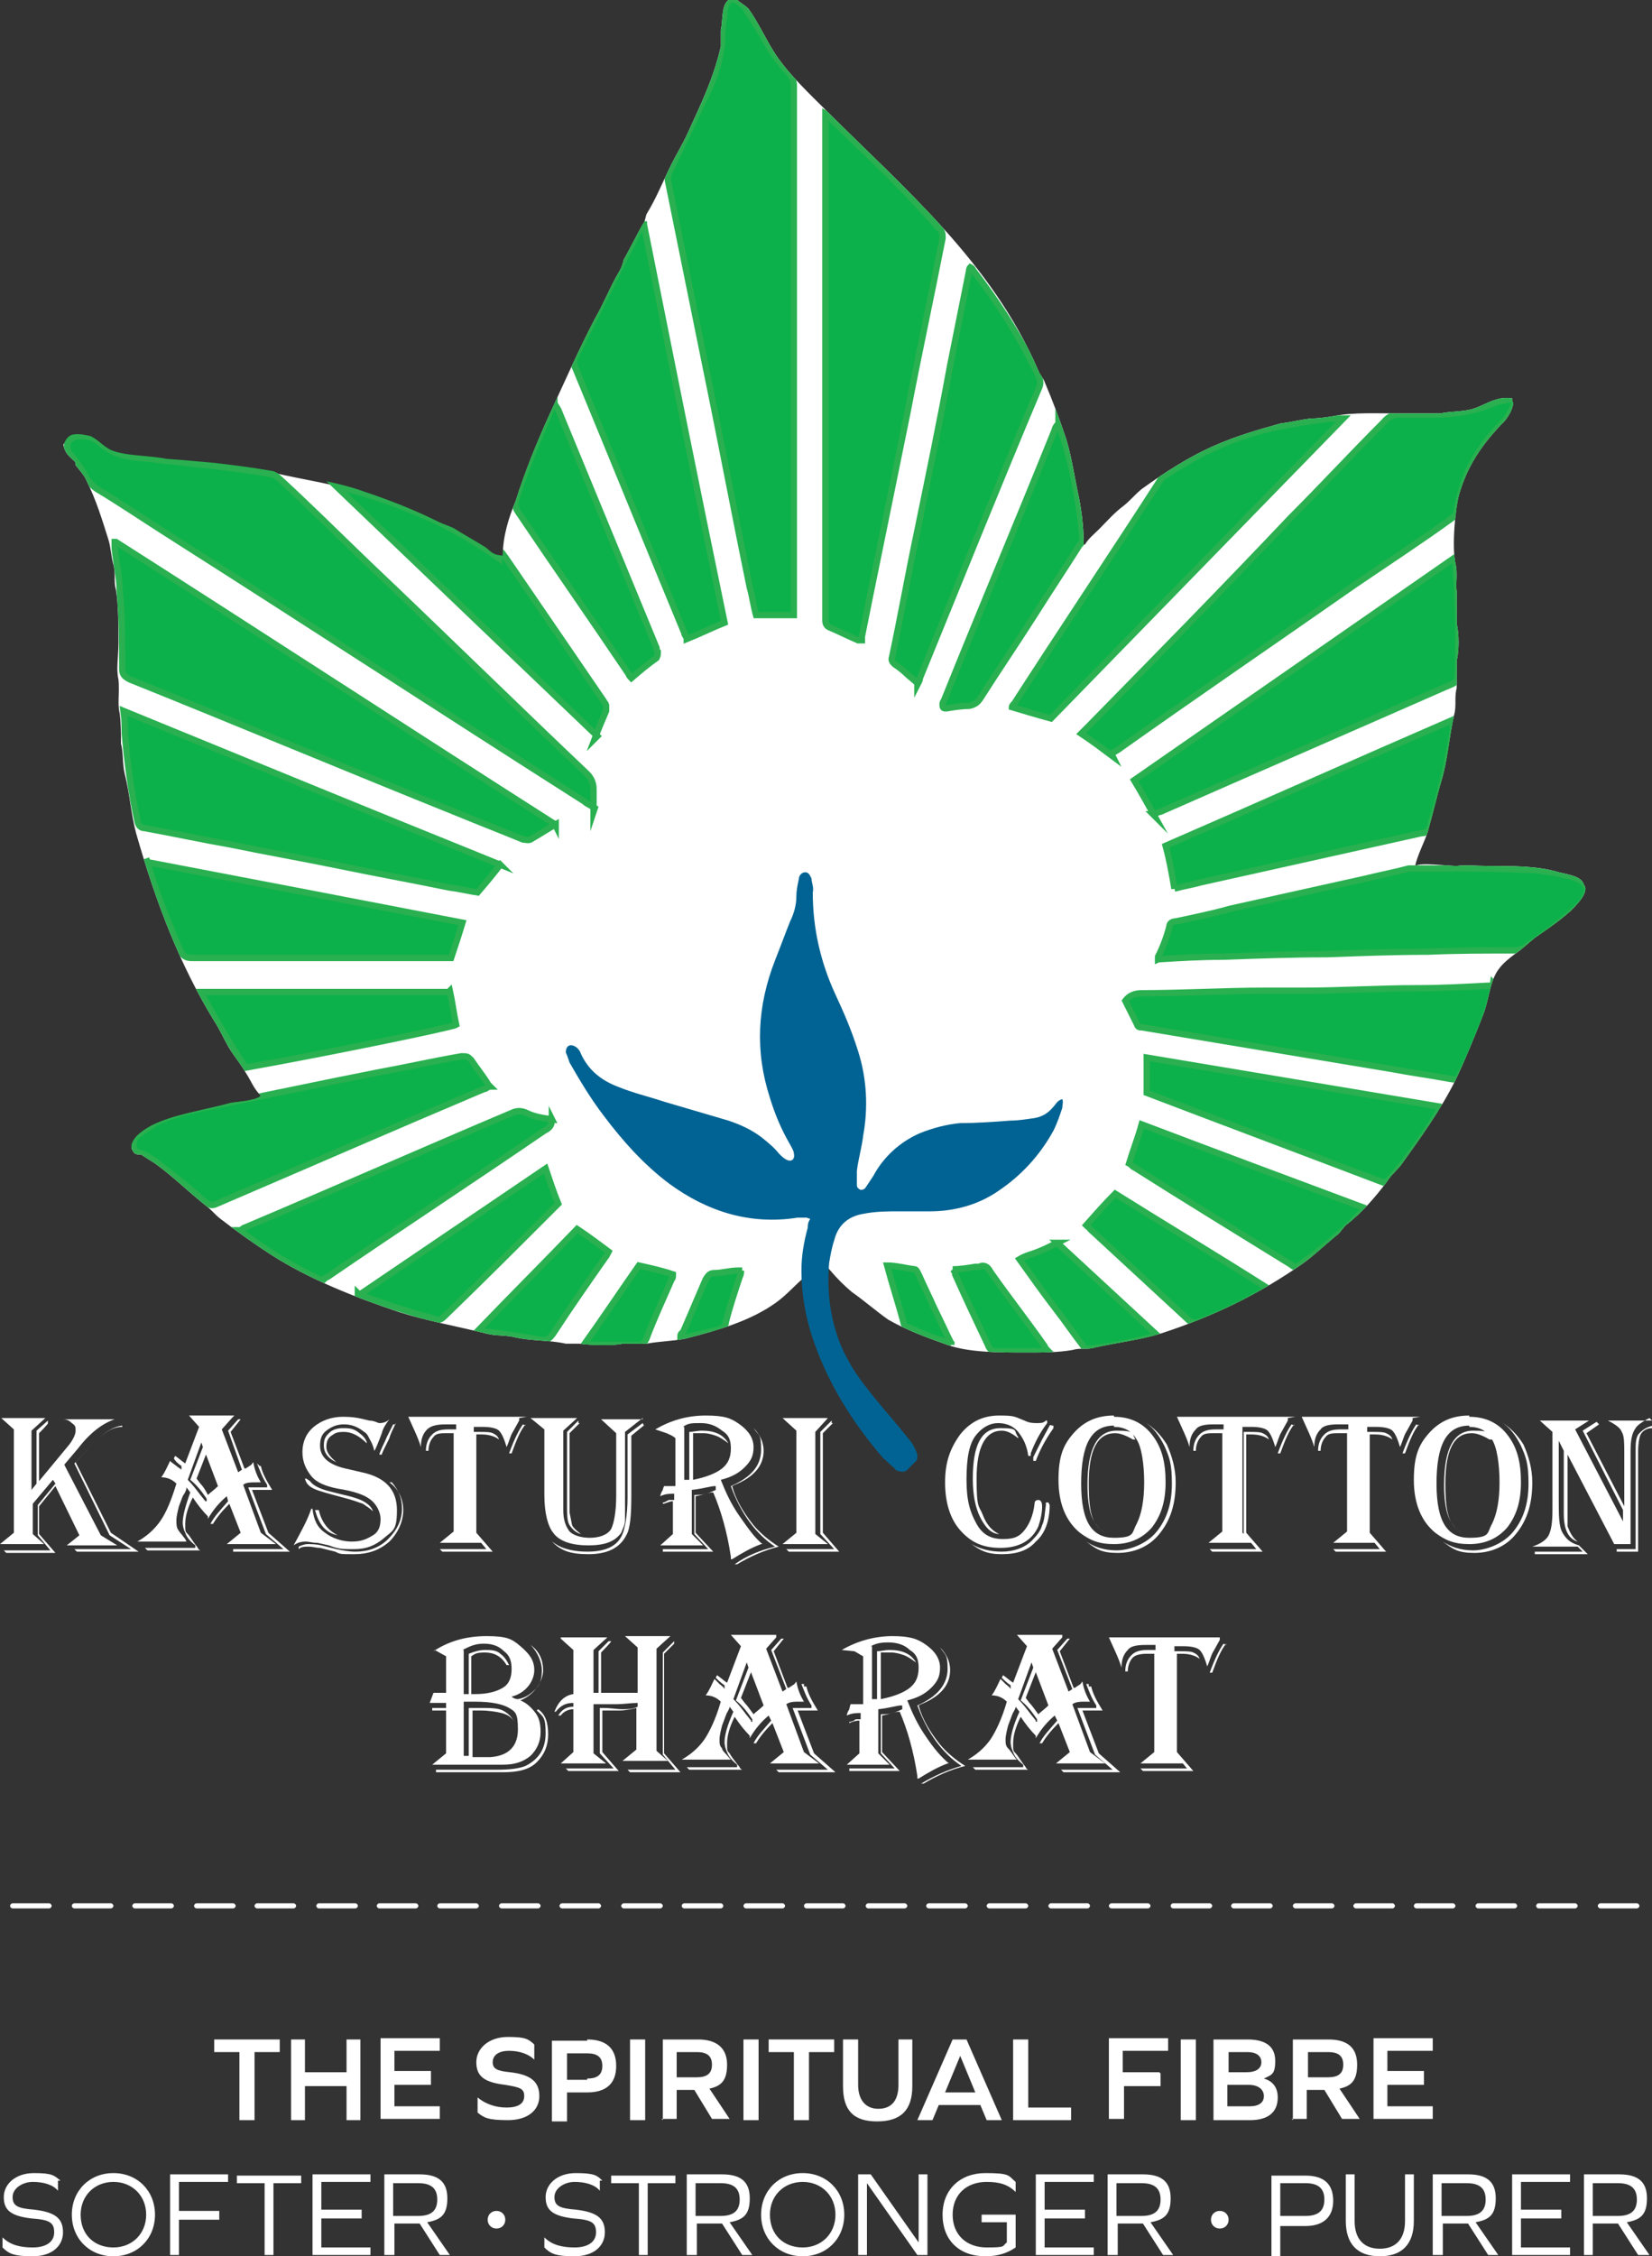 <?xml version="1.0" encoding="UTF-8"?>
<svg xmlns="http://www.w3.org/2000/svg" xmlns:xlink="http://www.w3.org/1999/xlink" id="Layer_2" version="1.1" viewBox="0 0 131.1 179" width="131.1" height="179" x="0" y="0">
  <rect x="0" y="0" width="131.1" height="179" fill="#333333" stroke="none"/>
  <!-- Generator: Adobe Illustrator 29.3.0, SVG Export Plug-In . SVG Version: 2.1.0 Build 34)  -->
  <defs>
    <style>
      .st0, .st1 {
        fill: #fff;
      }

      .st1 {
        fill-rule: evenodd;
      }

      .st2 {
        fill: none;
      }

      .st3 {
        fill: #006393;
      }

      .st4 {
        fill: #0db14b;
        stroke: #2ab050;
        stroke-miterlimit: 10;
        stroke-width: .5px;
      }

      .st5 {
        clip-path: url(#clippath);
      }
    </style>
    <clipPath id="clippath">
      <path class="st2" d="M39.9,44.1c0-1.6.5-3.1,1-4.3.8-2.5,1.7-4.7,2.7-6.9,1.2-2.6,2.3-5.1,3.6-7.6.7-1.2,1.2-2.5,1.9-3.7.2-.3.3-.6.4-1,.5-.9,1-1.9,1.5-2.8.2-.2.2-.5.3-.8.8-1.3,1.3-2.6,2-4,.4-.8.9-1.6,1.3-2.5,1-2.2,2-4.2,2.6-6.8v-1.3c.2-.9,0-2.2.8-2.5,0,0,.3,0,.4,0,.3.3.7.5,1,.8.8,1.1,1.4,2.5,2.2,3.7,1.1,1.6,2.6,3,4,4.4,6.2,6.2,13.1,12,16.8,20.6.1.3.4.6.5.9.6,1.4,1.2,3,1.7,4.5.4,1.3.6,2.6.9,4.1.3,1.3.5,2.8.5,4.3h.1c.3-.5.7-.8,1.1-1.2.7-.7,1.2-1.3,2-1.9.5-.4.9-.9,1.4-1.3,1.8-1.3,3.8-2.6,5.9-3.5,1.6-.7,3.3-1.2,5.1-1.7.8-.1,1.6-.3,2.4-.4.6,0,1.3-.1,1.9-.2,1.5-.3,3.4-.2,5.2-.2,1.1,0,2.1,0,3.2,0,.9-.2,1.8-.1,2.7-.4.9-.3,1.8-1,3-.8v.2c.3.4-.5,1.6-.8,1.8-1.5,1.6-2.7,3.2-3.4,5.6-.3,1.1-.6,4.1-.3,5.5.2.8,0,1.6.1,2.2,0,.9,0,1.8,0,2.6.2.7.2,2.2,0,2.9,0,.8,0,1.5,0,2.2-.2.7,0,1.4-.2,2.1-.4,1.7-.5,3.6-1,5.2-.4,1.4-.7,2.7-1.1,4.1-.3.9-.8,1.8-1,2.7h0c.4-.3,2.6,0,3.3,0,.7-.1,1.6,0,2.5,0,2,0,4,0,5.6.5.8.2,1.8.3,2,1,.5.6-.8,1.8-1.1,2.1-.9.8-1.8,1.4-2.8,2.1-.5.4-1,.9-1.6,1.3-.4.3-.9.7-1.2,1.1-.8,1-.8,2.4-1.3,3.7-.7,1.8-1.4,3.5-2.2,5.2-1.2,2.4-2.8,4.6-4.3,6.7-.3.4-.8.8-1.1,1.3-.9,1.2-2,2.5-3.3,3.5-.2.2-.4.5-.6.7-1,.8-1.9,1.7-2.9,2.4-3.3,2.3-6.9,4.1-11.2,5.5-1.6.5-3.4.7-5.2,1.1-.6.2-1.1,0-1.8.2-1.1.2-2.4.2-3.6.2-2.3,0-4.6,0-6.3-.6-1.7-.6-3.3-1.2-4.7-2-1-.6-1.9-1.5-2.9-2.2-.6-.5-1.2-1.1-1.7-1.7-.2-.1-.4-.6-.7-.5-.5,0-.9.6-1.2.9-.9.7-1.5,1.5-2.5,2.2-2,1.4-4.4,2.1-7.1,2.8-1,.2-2,.2-3.1.4-.6,0-1.2,0-1.9,0-.9.2-2.7.1-3.4,0h-1.1c-1.3-.3-2.7-.2-4-.5-.8-.2-1.5-.1-2.3-.3-2.4-.6-4.7-1-6.9-1.7-3.6-1.2-7.1-2.6-10.1-4.5-1.4-.9-2.8-1.9-4.1-2.9-.4-.3-.7-.7-1.1-1-1.4-1.1-2.7-2.4-4.1-3.4-.3-.2-.8-.5-1.1-.7-.2,0-.5,0-.6-.2-.7-.9,1-1.9,1.4-2.1,1.8-.9,4.1-1.2,6.3-1.8.5-.1,2.2-.2,2.4-.6-.5-.4-.8-1.2-1.2-1.8-.4-.7-1-1.4-1.4-2.1-.4-.7-.7-1.4-1.1-2-2.7-4.4-4.6-9.3-6.2-14.9-.4-1.5-.5-3.1-.9-4.7-.2-.8-.1-1.7-.3-2.4,0-.8,0-1.6-.1-2.4-.2-.8,0-1.8-.1-2.7-.2-.8,0-2.1,0-3.1s0-2.9-.2-4c-.2-.7,0-1.3-.2-2-.2-.7-.2-1.4-.4-2-.5-1.6-1-3.2-1.7-4.6-.2-.5-.6-.9-.9-1.3,0-.1,0-.3-.2-.4-.4-.4-.7-.6-.8-1.4.2-.2.2-.4.5-.5.4-.3,1.3-.1,1.7,0,.6.3,1,.8,1.6,1.1,1.2.5,2.9.4,4.4.7,1.6.1,3.3.3,4.9.4,1.2.3,2.4.2,3.6.5,2.5.6,5,.9,7.2,1.7,2.1.7,4.1,1.5,5.9,2.4.4.2.8.3,1.2.5.8.5,1.7,1,2.5,1.5.3.2.5.5.9.6h0Z"/>
    </clipPath>
  </defs>
  <path class="st0" d="M129.9,151.4h-2.9c-.1,0-.2-.1-.2-.2s.1-.2.2-.2h2.9c.1,0,.2.1.2.2s-.1.2-.2.2ZM125,151.4h-2.9c-.1,0-.2-.1-.2-.2s.1-.2.2-.2h2.9c.1,0,.2.1.2.2s-.1.2-.2.2ZM120.2,151.4h-2.9c-.1,0-.2-.1-.2-.2s.1-.2.2-.2h2.9c.1,0,.2.1.2.2s-.1.2-.2.2ZM115.3,151.4h-2.9c-.1,0-.2-.1-.2-.2s.1-.2.2-.2h2.9c.1,0,.2.1.2.2s-.1.2-.2.2ZM110.5,151.4h-2.9c-.1,0-.2-.1-.2-.2s.1-.2.2-.2h2.9c.1,0,.2.1.2.2s-.1.2-.2.2ZM105.7,151.4h-2.9c-.1,0-.2-.1-.2-.2s.1-.2.2-.2h2.9c.1,0,.2.1.2.2s-.1.2-.2.2ZM100.8,151.4h-2.9c-.1,0-.2-.1-.2-.2s.1-.2.2-.2h2.9c.1,0,.2.1.2.2s-.1.2-.2.2ZM96,151.4h-2.9c-.1,0-.2-.1-.2-.2s.1-.2.2-.2h2.9c.1,0,.2.1.2.2s-.1.2-.2.2ZM91.1,151.4h-2.9c-.1,0-.2-.1-.2-.2s.1-.2.2-.2h2.9c.1,0,.2.1.2.2s-.1.2-.2.2ZM86.3,151.4h-2.9c-.1,0-.2-.1-.2-.2s.1-.2.2-.2h2.9c.1,0,.2.1.2.2s-.1.2-.2.2ZM81.4,151.4h-2.9c-.1,0-.2-.1-.2-.2s.1-.2.2-.2h2.9c.1,0,.2.1.2.2s-.1.2-.2.2ZM76.6,151.4h-2.9c-.1,0-.2-.1-.2-.2s.1-.2.2-.2h2.9c.1,0,.2.1.2.2s-.1.2-.2.2ZM71.8,151.4h-2.9c-.1,0-.2-.1-.2-.2s.1-.2.2-.2h2.9c.1,0,.2.1.2.2s-.1.2-.2.2ZM66.9,151.4h-2.9c-.1,0-.2-.1-.2-.2s.1-.2.2-.2h2.9c.1,0,.2.1.2.2s-.1.2-.2.2ZM62.1,151.4h-2.9c-.1,0-.2-.1-.2-.2s.1-.2.2-.2h2.9c.1,0,.2.1.2.2s-.1.2-.2.2ZM57.2,151.4h-2.9c-.1,0-.2-.1-.2-.2s.1-.2.2-.2h2.9c.1,0,.2.1.2.2s-.1.2-.2.2ZM52.4,151.4h-2.9c-.1,0-.2-.1-.2-.2s.1-.2.2-.2h2.9c.1,0,.2.1.2.2s-.1.2-.2.2ZM47.5,151.4h-2.9c-.1,0-.2-.1-.2-.2s.1-.2.2-.2h2.9c.1,0,.2.1.2.2s-.1.2-.2.2ZM42.7,151.4h-2.9c-.1,0-.2-.1-.2-.2s.1-.2.2-.2h2.9c.1,0,.2.1.2.2s-.1.2-.2.2ZM37.8,151.4h-2.9c-.1,0-.2-.1-.2-.2s.1-.2.2-.2h2.9c.1,0,.2.1.2.2s-.1.2-.2.2ZM33,151.4h-2.9c-.1,0-.2-.1-.2-.2s.1-.2.2-.2h2.9c.1,0,.2.1.2.2s-.1.2-.2.2ZM28.2,151.4h-2.9c-.1,0-.2-.1-.2-.2s.1-.2.2-.2h2.9c.1,0,.2.1.2.2s-.1.2-.2.2ZM23.3,151.4h-2.9c-.1,0-.2-.1-.2-.2s.1-.2.2-.2h2.9c.1,0,.2.1.2.2s-.1.2-.2.2ZM18.5,151.4h-2.9c-.1,0-.2-.1-.2-.2s.1-.2.2-.2h2.9c.1,0,.2.1.2.2s-.1.2-.2.2ZM13.6,151.4h-2.9c-.1,0-.2-.1-.2-.2s.1-.2.2-.2h2.9c.1,0,.2.1.2.2s-.1.2-.2.2ZM8.8,151.4h-2.9c-.1,0-.2-.1-.2-.2s.1-.2.2-.2h2.9c.1,0,.2.1.2.2s-.1.2-.2.2ZM3.9,151.4H1c-.1,0-.2-.1-.2-.2s.1-.2.2-.2h2.9c.1,0,.2.1.2.2s-.1.2-.2.2h0Z"/>
  <g>
    <path class="st0" d="M19,168.2v-5.4h-2v-1h5.2v1h-2v5.4h-1.1Z"/>
    <path class="st0" d="M27.5,168.2v-2.7h-3.3v2.7h-1.1v-6.4h1.1v2.6h3.3v-2.6h1.1v6.4h-1.1Z"/>
    <path class="st0" d="M34.2,164.4v1h-2.9v1.7h3.6v1h-4.7v-6.4h4.7v1h-3.6v1.6h2.9Z"/>
    <path class="st0" d="M42.4,162.2v1.2h0c-.4-.4-1.1-.7-2-.7s-1.3.4-1.3.9.3.7,1.4.8c1.7.2,2.3.8,2.3,1.9s-.9,1.9-2.5,1.9-1.9-.2-2.4-.6v-1.2h0c.6.5,1.4.8,2.3.8s1.4-.3,1.4-.9-.3-.7-1.5-.9c-1.7-.2-2.3-.7-2.3-1.8s1-2,2.5-2,1.6.2,2,.5h0Z"/>
    <path class="st0" d="M46.6,161.8c1.5,0,2.3.7,2.3,2.1s-.8,2.1-2.3,2.1h-1.6v2.3h-1.2v-6.4h2.8,0ZM46.6,164.9c.8,0,1.2-.3,1.2-1s-.4-1-1.2-1h-1.6v2.1h1.6Z"/>
    <path class="st0" d="M50,161.8h1.2v6.4h-1.2v-6.4Z"/>
    <path class="st0" d="M52.6,168.2v-6.4h2.8c1.5,0,2.3.7,2.3,2s-.5,1.7-1.4,1.9l1.6,2.4h-1.4l-1.4-2.3h-1.4v2.3h-1.2ZM55.3,164.8c.8,0,1.2-.3,1.2-1s-.4-1-1.2-1h-1.6v2h1.6Z"/>
    <path class="st0" d="M59,161.8h1.2v6.4h-1.2v-6.4Z"/>
    <path class="st0" d="M63,168.2v-5.4h-2v-1h5.2v1h-2v5.4s-1.2,0-1.1,0Z"/>
    <path class="st0" d="M72.4,165.5c0,1.9-.9,2.8-2.8,2.8s-2.7-.9-2.7-2.8v-3.7h1.2v3.6c0,1.2.6,1.9,1.6,1.9s1.6-.6,1.6-1.9v-3.6h1.1s0,3.7,0,3.7Z"/>
    <path class="st0" d="M77.8,167h-3.3l-.5,1.2h-1.2l2.8-6.4h1.1l2.8,6.4h-1.2l-.5-1.2h0ZM76.2,163.1l-1.2,2.9h2.4l-1.2-2.9h0Z"/>
    <path class="st0" d="M80.4,168.2v-6.4h1.2v5.4h3.4v1h-4.6,0Z"/>
    <path class="st0" d="M92.1,164.5v1h-2.9v2.6h-1.2v-6.4h4.7v1h-3.6v1.7h2.9Z"/>
    <path class="st0" d="M93.7,161.8h1.2v6.4h-1.2v-6.4Z"/>
    <path class="st0" d="M100.3,164.9c.7.2,1.1.7,1.1,1.5,0,1.2-.8,1.8-2.2,1.8h-2.9v-6.4h2.7c1.5,0,2.2.6,2.2,1.7s-.3,1.1-.9,1.4h0s0,0,0,0ZM98.9,164.4c.8,0,1.2-.3,1.2-.8s-.4-.8-1.1-.8h-1.5v1.6h1.4ZM99.2,167.1c.7,0,1.1-.3,1.1-.8s-.4-.9-1.2-.9h-1.7v1.7h1.7,0Z"/>
    <path class="st0" d="M102.6,168.2v-6.4h2.8c1.6,0,2.3.7,2.3,2s-.5,1.7-1.4,1.9l1.6,2.4h-1.4l-1.4-2.3h-1.4v2.3h-1.2ZM105.4,164.8c.8,0,1.2-.3,1.2-1s-.4-1-1.2-1h-1.6v2h1.6Z"/>
    <path class="st0" d="M113,164.4v1h-2.9v1.7h3.6v1h-4.7v-6.4h4.7v1h-3.6v1.6h2.9Z"/>
    <path class="st0" d="M4.6,173v.8h0c-.4-.5-1.2-.7-2-.7s-1.6.5-1.6,1.2.4.9,1.7,1c1.7.2,2.3.7,2.3,1.8s-.9,1.9-2.4,1.9-1.9-.2-2.4-.7v-.8h0c.6.6,1.4.8,2.4.8s1.7-.4,1.7-1.2-.4-1-1.8-1.1c-1.7-.2-2.2-.7-2.2-1.7s.9-1.9,2.4-1.9,1.6.2,2.1.6h0Z"/>
    <path class="st0" d="M12.3,175.7c0,1.9-1.4,3.3-3.3,3.3s-3.3-1.4-3.3-3.3,1.4-3.3,3.3-3.3,3.3,1.4,3.3,3.3ZM6.4,175.7c0,1.6,1.1,2.6,2.6,2.6s2.6-1.1,2.6-2.6-1.1-2.6-2.6-2.6-2.6,1.1-2.6,2.6Z"/>
    <path class="st0" d="M17.4,176.1h-3.2v2.8h-.7v-6.4h4.6v.6h-3.9v2.3h3.2v.6h0Z"/>
    <path class="st0" d="M21.7,178.9h-.7v-5.7h-2.2v-.6h5.1v.6h-2.2v5.7h0Z"/>
    <path class="st0" d="M28.7,176h-3.2v2.3h3.9v.6h-4.6v-6.4h4.6v.6h-3.9v2.2h3.2v.6h0Z"/>
    <path class="st0" d="M31.2,178.9h-.7v-6.4h2.8c1.5,0,2.2.6,2.2,1.9s-.5,1.7-1.6,1.9l1.8,2.6h-.8l-1.6-2.5h-2v2.5h0ZM33.2,175.8c1,0,1.5-.4,1.5-1.3s-.5-1.3-1.5-1.3h-2v2.6h2Z"/>
    <path class="st0" d="M40.1,176.1c0,.4-.3.7-.7.7s-.7-.3-.7-.7.3-.7.7-.7.7.3.7.7Z"/>
    <path class="st0" d="M47.6,173v.8h0c-.4-.5-1.2-.7-2-.7s-1.6.5-1.6,1.2.4.9,1.7,1c1.7.2,2.3.7,2.3,1.8s-.9,1.9-2.4,1.9-1.9-.2-2.4-.7v-.8h0c.6.6,1.4.8,2.4.8s1.7-.4,1.7-1.2-.4-1-1.8-1.1c-1.7-.2-2.2-.7-2.2-1.7s.9-1.9,2.4-1.9,1.7.2,2.1.6h0Z"/>
    <path class="st0" d="M51.4,178.9h-.7v-5.7h-2.2v-.6h5.1v.6h-2.2v5.7h0Z"/>
    <path class="st0" d="M55.2,178.9h-.7v-6.4h2.8c1.5,0,2.2.6,2.2,1.9s-.5,1.7-1.6,1.9l1.8,2.6h-.8l-1.6-2.5h-2v2.5h0ZM57.2,175.8c1,0,1.5-.4,1.5-1.3s-.5-1.3-1.5-1.3h-2v2.6h2Z"/>
    <path class="st0" d="M67,175.7c0,1.9-1.4,3.3-3.3,3.3s-3.3-1.4-3.3-3.3,1.4-3.3,3.3-3.3,3.3,1.4,3.3,3.3ZM61.1,175.7c0,1.6,1.1,2.6,2.6,2.6s2.6-1.1,2.6-2.6-1.1-2.6-2.6-2.6-2.6,1.1-2.6,2.6Z"/>
    <path class="st0" d="M72.8,178.9l-4-5.7h0v5.7h-.7v-6.4h1l3.8,5.4h0v-5.4h.7v6.4h-.9Z"/>
    <path class="st0" d="M75.6,175.7c0,1.6,1.1,2.6,2.7,2.6s1.2-.1,1.6-.4v-1.6h-2v-.6h2.7v2.6c-.6.4-1.3.7-2.4.7-2.1,0-3.4-1.3-3.4-3.3s1.4-3.3,3.4-3.3,1.8.2,2.4.7v.8h0c-.6-.6-1.3-.8-2.3-.8-1.6,0-2.7,1-2.7,2.6h0Z"/>
    <path class="st0" d="M86.1,176h-3.2v2.3h3.9v.6h-4.6v-6.4h4.6v.6h-3.9v2.2h3.2v.6h0Z"/>
    <path class="st0" d="M88.6,178.9h-.7v-6.4h2.8c1.5,0,2.2.6,2.2,1.9s-.5,1.7-1.6,1.9l1.8,2.6h-.8l-1.6-2.5h-2v2.5h0ZM90.6,175.8c1,0,1.5-.4,1.5-1.3s-.5-1.3-1.5-1.3h-2v2.6h2Z"/>
    <path class="st0" d="M97.5,176.1c0,.4-.3.7-.7.7s-.7-.3-.7-.7.3-.7.7-.7.7.3.7.7Z"/>
    <path class="st0" d="M103.6,172.6c1.5,0,2.2.7,2.2,2s-.8,2-2.2,2h-2v2.4h-.7v-6.4s2.7,0,2.7,0ZM103.6,175.8c1,0,1.5-.4,1.5-1.3s-.5-1.3-1.5-1.3h-2v2.6h2Z"/>
    <path class="st0" d="M112.2,176.2c0,1.8-.9,2.8-2.7,2.8s-2.7-1-2.7-2.8v-3.7h.7v3.7c0,1.4.7,2.2,2,2.2s2-.8,2-2.2v-3.7h.7v3.7Z"/>
    <path class="st0" d="M114.4,178.9h-.7v-6.4h2.8c1.5,0,2.2.6,2.2,1.9s-.5,1.7-1.6,1.9l1.8,2.6h-.8l-1.6-2.5h-2v2.5h0ZM116.4,175.8c1,0,1.5-.4,1.5-1.3s-.5-1.3-1.5-1.3h-2v2.6h2Z"/>
    <path class="st0" d="M123.9,176h-3.2v2.3h3.9v.6h-4.6v-6.4h4.6v.6h-3.9v2.2h3.2v.6h0Z"/>
    <path class="st0" d="M126.4,178.9h-.7v-6.4h2.8c1.5,0,2.2.6,2.2,1.9s-.5,1.7-1.6,1.9l1.8,2.6h-.9l-1.6-2.5h-2v2.5h0ZM128.4,175.8c1,0,1.5-.4,1.5-1.3s-.5-1.3-1.5-1.3h-2v2.6h2Z"/>
  </g>
  <g class="st5">
    <g>
      <path class="st1" d="M39.9,44.1c0-1.6.5-3.1,1-4.3.8-2.5,1.7-4.7,2.7-6.9,1.2-2.6,2.3-5.1,3.6-7.6.7-1.2,1.2-2.5,1.9-3.7.2-.3.3-.6.4-1,.5-.9,1-1.9,1.5-2.8.2-.2.2-.5.3-.8.8-1.3,1.3-2.6,2-4,.4-.8.9-1.6,1.3-2.5,1-2.2,2-4.2,2.6-6.8v-1.3c.2-.9,0-2.2.8-2.5,0,0,.3,0,.4,0,.3.3.7.5,1,.8.8,1.1,1.4,2.5,2.2,3.7,1.1,1.6,2.6,3,4,4.4,6.2,6.2,13.1,12,16.8,20.6.1.3.4.6.5.9.6,1.4,1.2,3,1.7,4.5.4,1.3.6,2.6.9,4.1.3,1.3.5,2.8.5,4.3h.1c.3-.5.7-.8,1.1-1.2.7-.7,1.2-1.3,2-1.9.5-.4.9-.9,1.4-1.3,1.8-1.3,3.8-2.6,5.9-3.5,1.6-.7,3.3-1.2,5.1-1.7.8-.1,1.6-.3,2.4-.4.6,0,1.3-.1,1.9-.2,1.5-.3,3.4-.2,5.2-.2,1.1,0,2.1,0,3.2,0,.9-.2,1.8-.1,2.7-.4.9-.3,1.8-1,3-.8v.2c.3.4-.5,1.6-.8,1.8-1.5,1.6-2.7,3.2-3.4,5.6-.3,1-.6,4.1-.3,5.5.2.8,0,1.6.1,2.2,0,.9,0,1.8,0,2.6.2.7.2,2.2,0,2.9,0,.8,0,1.5,0,2.2-.2.7,0,1.4-.2,2.1-.4,1.7-.5,3.5-1,5.2-.4,1.3-.7,2.7-1.1,4.1-.3.9-.8,1.8-1,2.7h0c.4-.3,2.6,0,3.3,0,.7-.2,1.6,0,2.5,0,2,0,4,0,5.6.5.8.2,1.8.3,2,1,.5.6-.8,1.8-1.1,2.1-.9.8-1.8,1.4-2.8,2.1-.5.4-1,.9-1.6,1.3-.4.3-.9.7-1.2,1.1-.8,1-.8,2.4-1.3,3.7-.7,1.8-1.4,3.5-2.2,5.2-1.2,2.4-2.8,4.6-4.3,6.7-.3.4-.8.8-1.1,1.3-.9,1.2-2,2.6-3.3,3.5-.2.2-.4.5-.6.7-1,.8-1.9,1.7-2.9,2.4-3.3,2.3-6.9,4.1-11.2,5.5-1.6.5-3.4.7-5.2,1.1-.6.2-1.1,0-1.8.2-1.1.2-2.4.2-3.6.2-2.3,0-4.6,0-6.3-.6-1.7-.6-3.3-1.2-4.7-2-1-.7-1.9-1.5-2.9-2.2-.6-.5-1.2-1.1-1.7-1.7-.2-.2-.4-.6-.7-.5-.5,0-.9.6-1.2.9-.9.7-1.5,1.5-2.5,2.2-2,1.4-4.4,2.1-7.1,2.8-1,.2-2,.2-3.1.4-.6,0-1.2,0-1.9,0-.9.2-2.7.1-3.4,0h-1.1c-1.3-.3-2.7-.2-4-.5-.8-.2-1.5-.1-2.3-.3-2.4-.6-4.7-1-6.9-1.7-3.6-1.2-7.1-2.6-10.1-4.4-1.4-.9-2.8-1.9-4.1-2.9-.4-.3-.7-.7-1.1-1-1.4-1.1-2.7-2.4-4.1-3.4-.3-.2-.8-.5-1.1-.7-.2,0-.5,0-.6-.2-.7-.9,1-1.9,1.4-2.1,1.8-.9,4.1-1.2,6.3-1.8.5-.1,2.2-.2,2.4-.6-.5-.4-.8-1.2-1.2-1.8-.4-.7-1-1.4-1.4-2.1-.4-.7-.7-1.4-1.1-2-2.7-4.4-4.6-9.3-6.2-14.8-.4-1.5-.5-3.1-.9-4.7-.2-.8-.1-1.7-.3-2.4,0-.8,0-1.6-.1-2.4-.2-.8,0-1.8-.1-2.7-.2-.8,0-2.1,0-3.1s0-2.9-.2-4c-.2-.7,0-1.3-.2-2-.2-.7-.2-1.4-.4-2-.5-1.6-1-3.2-1.7-4.6-.2-.5-.6-.9-.9-1.3,0-.1,0-.3-.2-.4-.4-.4-.7-.6-.8-1.4.2-.2.2-.4.5-.5.4-.3,1.3-.1,1.7,0,.6.3,1,.8,1.6,1.1,1.2.5,2.9.4,4.4.7,1.6.1,3.3.3,4.9.4,1.2.3,2.4.2,3.6.5,2.5.6,5,.9,7.2,1.7,2.1.7,4.1,1.5,5.9,2.4.4.2.8.3,1.2.5.8.5,1.7,1,2.5,1.5.3.2.5.5.9.6h0Z"/>
      <g>
        <path class="st4" d="M63,48.8h-3c-.2-.7-.3-1.5-.5-2.2-1.2-5.8-2.3-11.7-3.5-17.5-1-4.9-2-9.9-3-14.8,0-.3,0-.5.2-.8,1-2.1,2-4.2,3-6.3.4-.8.7-1.7.9-2.6.1-.5.2-1,.2-1.5,0-.7.1-1.4.2-2.1,0-.2,0-.3.1-.5.2-.6.6-.7,1.1-.3.2.2.5.4.6.7.4.6.8,1.2,1.2,1.9.6,1.1,1.3,2.2,2.2,3.1.2.3.3.6.3.9v41.3c0,.2,0,.4,0,.6h0Z"/>
        <path class="st4" d="M47.2,64.1c-.3-.2-.6-.3-.8-.5-11-7-21.9-14.1-32.9-21.1-1.9-1.2-3.8-2.5-5.8-3.7-.3-.2-.6-.5-.8-.8-.3-.6-.7-1.2-1.2-1.8-.3-.3-.5-.7-.3-1.1.2-.4.6-.5,1.1-.5.6,0,1.1.2,1.5.6.8.7,1.8,1,2.8,1.1,1.9.2,3.8.4,5.6.6,1.7.2,3.4.4,5.1.7.2,0,.5.2.7.4,2.4,2.2,4.7,4.5,7.1,6.8,5.8,5.5,11.5,11.1,17.3,16.6.3.3.5.7.5,1.2,0,.5,0,1.1,0,1.8h0Z"/>
        <path class="st4" d="M88.3,60c-.8-.6-1.6-1.2-2.5-1.8.2-.2.3-.3.5-.5,5.4-5.5,10.8-11,16.1-16.6,2.5-2.5,4.9-5.1,7.4-7.6.4-.5.9-.7,1.5-.6.8,0,1.5,0,2.2,0,1.7,0,3.4-.2,5-.9.4-.2.8-.2,1.2-.3.4,0,.5.1.4.5-.2.5-.5,1-.9,1.4-1.1,1.1-2,2.3-2.7,3.8-.4,1-.7,2-.9,3.1,0,.3-.2.5-.5.7-2.5,1.8-5.1,3.5-7.6,5.2-6.3,4.4-12.6,8.7-18.8,13.1-.2.1-.3.2-.5.3h0Z"/>
        <path class="st4" d="M65.5,9c.2.1.3.2.3.3,2.7,2.6,5.4,5.1,7.9,7.9.3.3.6.7.9,1,.2.2.2.4.2.7-.9,4.6-1.9,9.2-2.8,13.9-1,4.9-2,9.8-3,14.7-.2,1-.4,2-.6,3,0,0,0,.2,0,.3-.1,0-.2,0-.3,0-.7-.3-1.5-.7-2.2-1-.3-.1-.4-.3-.4-.6,0-.1,0-.2,0-.4V9h0Z"/>
        <path class="st4" d="M44.1,65.4c-.7.4-1.3.8-2,1.2-.2.1-.4,0-.6,0-1.7-.7-3.5-1.4-5.2-2.1-8.7-3.5-17.3-7.1-26-10.6-.4-.2-.6-.4-.6-.8,0-2,0-4.1-.2-6.2,0-1.1-.3-2.3-.4-3.4,0-.2,0-.3,0-.5,0,0,0,0,0,0,0,0,0,0,0,0,0,0,0,0,.1,0,11.6,7.4,23.1,14.9,34.7,22.3,0,0,.1,0,.2.2Z"/>
        <path class="st4" d="M91.9,76.1c0,0,0-.1,0-.2.4-.8.7-1.6.9-2.4,0-.3.3-.4.5-.4,1.4-.3,2.9-.6,4.3-1,3.6-.8,7.2-1.6,10.8-2.4,1.2-.3,2.3-.5,3.4-.8,0,0,.2,0,.3,0h3.3c1.8,0,3.6,0,5.4.1,1.2,0,2.5.2,3.7.5.4.1.7.2,1,.4.4.3.6.7.3,1.2-.2.3-.3.6-.6.8-.5.5-1,.9-1.5,1.3-.8.7-1.7,1.3-2.6,1.9-.2.2-.5.2-.7.3-.1,0-.2,0-.4,0-2.2,0-4.5,0-6.7.1-2.7,0-5.3.1-8,.2-2.8,0-5.5.1-8.3.2-1.7,0-3.4.1-5,.2,0,0,0,0-.1,0h0Z"/>
        <path class="st4" d="M91.6,64.7c-.5-.9-1-1.8-1.6-2.8,8.5-5.9,17-11.8,25.5-17.7,0,0,0,.1,0,.2.2,2.9.3,5.8.2,8.6,0,1.1,0,1.1-1,1.5-7.5,3.3-15.1,6.6-22.6,9.9-.2,0-.4.2-.6.2h0Z"/>
        <path class="st4" d="M39.7,68.6c-.6.8-1.2,1.5-1.8,2.2-.7-.1-1.5-.3-2.3-.4-2.9-.6-5.7-1.1-8.6-1.7-2.9-.6-5.8-1.1-8.7-1.7-2.3-.4-4.6-.9-6.8-1.3q-.5,0-.6-.6c-.5-2.3-.8-4.6-1-6.9,0-.6,0-1.1-.1-1.8,10,4.1,20,8.2,29.9,12.2h0Z"/>
        <path class="st4" d="M51.1,17.8c2.1,10.5,4.2,21,6.4,31.6-1,.4-2,.9-3,1.3,0-.2-.2-.3-.2-.5-2.9-7-5.7-13.9-8.6-20.9-.2-.4-.2-.7,0-1.1,1.7-3.4,3.4-6.8,5.1-10.1,0-.1.1-.2.2-.3h.1Z"/>
        <path class="st4" d="M106.6,33.2c-7.7,7.9-15.5,15.9-23.2,23.8-1.1-.3-2.1-.6-3.1-.9,0-.1.1-.2.2-.3,3.8-5.9,7.7-11.7,11.5-17.6.1-.2.3-.4.5-.5,3-2,6.2-3.4,9.8-4,1.1-.2,2.3-.4,3.4-.5.3,0,.5,0,.8,0h0c0,0,0,0,0,0Z"/>
        <path class="st4" d="M72.8,54.2c-.3-.3-.6-.5-.8-.7-.3-.3-.7-.6-1-.8-.2-.2-.3-.3-.2-.6.7-3.3,1.3-6.7,2-10,.9-4.4,1.8-8.7,2.6-13.1.5-2.5,1-5,1.5-7.5,0,0,0-.2.1-.3,0,0,.2.1.2.2,2,2.6,3.8,5.4,5.2,8.4.2.4.2.7,0,1.1-3.2,7.6-6.3,15.3-9.4,22.9,0,.2-.1.3-.2.5h0Z"/>
        <path class="st4" d="M38.9,86.2c-.2,0-.3.2-.5.2-7.1,3-14.2,6.1-21.2,9.1-.4.2-.6.1-1-.2-1.1-1-2.2-1.9-3.4-2.8-.6-.5-1.2-.9-1.9-1.1-.2,0-.3-.3-.3-.5,0-.4.1-.7.4-.9.4-.3.9-.6,1.3-.9,1.2-.6,2.5-.9,3.8-1.2,4.6-.9,9.2-1.9,13.8-2.8,2.2-.4,4.4-.9,6.7-1.3.5,0,.5,0,.8.3.4.6.8,1.1,1.2,1.7,0,0,.1.2.2.3h0Z"/>
        <path class="st4" d="M118.5,78c-.1.9-.3,1.7-.6,2.5-.5,1.6-1.2,3.2-2,4.7-.2.4-.2.5-.8.4-1.6-.3-3.1-.5-4.7-.8-1.8-.3-3.6-.6-5.4-.9-1.8-.3-3.6-.6-5.4-.9-1.8-.3-3.6-.6-5.4-.9-1.2-.2-2.4-.4-3.6-.6-.2,0-.3,0-.4-.3-.3-.6-.6-1.2-.9-1.8.3-.4.7-.6,1.3-.6,3.2,0,6.5-.2,9.7-.2,1,0,2,0,3.1,0,3,0,6-.2,9.1-.2,1.9,0,3.7-.1,5.6-.2h.6Z"/>
        <path class="st4" d="M93.2,70.5c-.2-1.2-.4-2.3-.7-3.4,7.6-3.3,15.2-6.7,22.8-10,0,.3,0,.6,0,.8-.4,2.6-1,5.1-1.8,7.6-.1.4-.3.6-.7.6-5.8,1.3-11.7,2.6-17.5,3.9-.7.2-1.4.3-2.1.5Z"/>
        <path class="st4" d="M11.7,68.4c8.4,1.6,16.7,3.2,25,4.8-.3,1-.6,1.9-.9,2.8-.2,0-.4,0-.6,0-6.7,0-13.3,0-20,0-.5,0-.7-.2-.9-.6-.9-2.1-1.8-4.3-2.5-6.6,0-.2-.1-.4-.2-.7Z"/>
        <path class="st4" d="M110,93.9c-6.3-2.4-12.7-4.8-19-7.2v-2.8c7.8,1.3,15.5,2.6,23.3,3.9-.3,1-3.2,5-4.3,6h0Z"/>
        <path class="st4" d="M43.8,88.8c0,.5-.2.7-.6.9-5.7,3.9-11.5,7.7-17.2,11.6-.1,0-.3.2-.4.3-2.4-1.1-4.5-2.4-6.6-4,.2,0,.3-.2.4-.2,7.1-3,14.1-6.1,21.2-9.1.4-.2.8-.2,1.2,0,.6.3,1.3.4,2,.5h0Z"/>
        <path class="st4" d="M47.4,58.4c-6.9-6.6-13.8-13.2-20.7-19.8,0,0,0,0,0,0,2.3.5,4.6,1.3,6.7,2.2,2.2.9,4.2,2.1,6.2,3.5,0-.2.2-.4.2-.5.1.1.2.3.3.4,2.6,3.8,5.2,7.6,7.8,11.4,0,.1.2.2.2.4,0,.1,0,.3,0,.4-.3.7-.6,1.4-.9,2.2h0Z"/>
        <path class="st4" d="M44,31.9c0,.2.2.4.3.6,2.6,6.3,5.2,12.6,7.8,18.9,0,.1,0,.2.1.3,0,.2,0,.3-.1.5-.7.5-1.3,1-2,1.6,0,0-.2-.2-.2-.3-2.9-4.3-5.9-8.6-8.8-12.9-.2-.3-.2-.5-.2-.8.8-2.6,1.9-5.2,3-7.7,0,0,0,0,.1-.2h0Z"/>
        <path class="st4" d="M35.7,78.6c.2.9.3,1.8.5,2.7-.3.2-10,2.2-16.7,3.4-1.3-1.9-2.4-3.9-3.6-6,6.6,0,13.2,0,19.7,0h0Z"/>
        <path class="st4" d="M108.2,96c-.1.2-.2.2-.3.3-1.4,1.5-3,2.8-4.7,4-.4.3-.4.3-.8,0-4.2-2.6-8.3-5.1-12.4-7.7-.1,0-.2-.2-.4-.3.3-1,.7-2,1-3.1,5.8,2.2,11.7,4.4,17.6,6.6Z"/>
        <path class="st4" d="M84,33.5c.2.8.5,1.5.7,2.3.6,2.2,1,4.5,1.2,6.8,0,.2,0,.5-.2.6-1.2,1.9-2.4,3.7-3.6,5.6-1.4,2.2-2.9,4.4-4.3,6.6-.2.3-.4.5-.9.6-.6,0-1.2.1-1.8.2-.2,0-.3,0-.3-.3,0-.1,0-.2.1-.3,2.9-7.2,5.9-14.3,8.8-21.5,0-.1.1-.3.3-.5h0Z"/>
        <path class="st4" d="M28.4,102.8c5-3.4,9.9-6.7,14.9-10.1.3.9.6,1.8,1,2.8,0,0-.2.2-.3.3-2.9,2.9-5.8,5.8-8.7,8.6-.3.3-.5.4-.9.2-1.9-.5-3.8-1.1-5.6-1.8-.1,0-.2,0-.4-.2h0Z"/>
        <path class="st4" d="M86.2,97.2c.8-.9,1.5-1.7,2.3-2.5,4,2.5,8,4.9,12.1,7.5-.1.1-.2.2-.3.2-1.7,1-3.4,1.8-5.2,2.5-.3.1-.5,0-.7-.1-2.6-2.4-5.3-4.9-7.9-7.3,0,0-.1-.2-.2-.2h0Z"/>
        <path class="st4" d="M37.9,105.6c2.6-2.7,5.3-5.4,7.9-8.1.9.6,1.7,1.2,2.5,1.8-.1.2-.2.4-.3.5-1.4,2-2.8,4-4.1,6-.3.4-.5.6-1,.5-1.6-.3-3.1-.5-4.7-.7,0,0-.2,0-.2,0h0Z"/>
        <path class="st4" d="M83.9,98.6c2.6,2.4,5.2,4.8,7.9,7.3-.2,0-.4.1-.5.2-1.6.4-3.2.7-4.8.9-.3,0-.4,0-.6-.3-.7-.9-1.3-1.8-2-2.7-1-1.3-2-2.7-3-4.1.5-.3,1-.4,1.5-.6s.9-.4,1.5-.7h0Z"/>
        <path class="st4" d="M75.6,100.7c.6,0,1.2-.1,1.8-.2,0,0,.2,0,.3,0,.4-.2.7,0,.9.4,1.4,2,2.9,3.9,4.3,5.9,0,.1.2.3.3.4-.2,0-.3,0-.5,0-1.1,0-2.2,0-3.3,0-.1,0-.2,0-.4,0-.3,0-.5-.2-.6-.5-.9-1.9-1.8-3.8-2.6-5.6,0-.1,0-.2-.2-.4h0Z"/>
        <path class="st4" d="M46.4,106.6c1.5-2.1,2.9-4.2,4.3-6.2.9.2,1.8.4,2.7.7,0,.2,0,.3-.1.4-.7,1.6-1.4,3.1-2,4.7-.2.4-.3.5-.8.5-1.1,0-2.2,0-3.3,0-.2,0-.4,0-.7,0h0Z"/>
        <path class="st4" d="M75.5,106.6c-.5-.2-1-.3-1.5-.5-.6-.2-1.2-.5-1.9-.8-.2,0-.4-.2-.4-.4-.4-1.5-.9-3-1.3-4.5,0,0,0,0,0,0,.7,0,1.4.2,2.2.3.1,0,.2.2.3.4.4.9.8,1.7,1.2,2.6.5,1,.9,1.9,1.4,2.9,0,0,0,0,0,.1h0Z"/>
        <path class="st4" d="M58.8,100.8c0,.2,0,.3-.1.5-.4,1.2-.8,2.4-1.1,3.6,0,.3-.3.5-.6.6-.9.2-1.7.4-2.6.6,0,0-.2,0-.4,0,0-.2,0-.3.2-.4.6-1.4,1.2-2.8,1.8-4.2.2-.3.3-.5.7-.5.6,0,1.2-.2,1.9-.2h.3Z"/>
      </g>
    </g>
  </g>
  <path class="st3" d="M64,96.6c-.3,0-.5,0-.7,0-3.8.6-7.2-.5-10.2-2.7-2-1.5-3.7-3.4-5.2-5.4-1-1.3-1.9-2.8-2.7-4.2-.1-.3-.2-.6-.3-.8,0-.5.3-.7.7-.5.2.1.4.3.5.6.6,1.3,1.6,2.1,2.9,2.6,1.2.5,2.5.8,3.7,1.2,1.7.5,3.4,1,5.1,1.5.9.3,1.8.7,2.6,1.3.5.4,1,.8,1.4,1.3.2.2.4.4.6.5.4.2.7,0,.6-.5,0-.2-.2-.5-.3-.7-.7-1.2-1.2-2.4-1.6-3.7-1.2-3.7-1-7.3.4-10.9.4-1,.8-2.1,1.2-3.1.3-.6.5-1.3.5-2,0-.5.1-.9.2-1.4,0-.2.2-.5.5-.5.3,0,.4.3.5.5,0,.3.2.7.1,1.1,0,2.8.6,5.5,1.8,8.1.7,1.5,1.3,2.9,1.8,4.5.7,2.2.8,4.5.4,6.7-.1.9-.4,1.9-.5,2.8,0,.3,0,.7,0,1.1,0,.2.1.3.3.4,0,0,.3,0,.4-.2.2-.3.4-.6.6-.9.8-1.5,2.1-2.7,3.7-3.4,1-.4,2.1-.7,3.2-.8,1.3,0,2.7-.1,4-.2.6,0,1.2-.1,1.9-.2.6-.1,1.1-.4,1.5-.9.2-.2.3-.5.7-.6.1.2,0,.5,0,.7-.2.6-.4,1.2-.7,1.8-1.1,2-2.6,3.6-4.4,4.8-1.6,1.1-3.5,1.6-5.4,1.6-.8,0-1.6,0-2.4,0-1,0-1.9,0-2.9.2-1.2.2-2,.9-2.3,2.1-.2.6-.3,1.2-.4,1.8-.2,2.3.1,4.6,1,6.7.5,1.1,1.1,2.1,1.9,3.1.9,1.2,1.9,2.3,2.8,3.4.3.4.7.8,1,1.3.1.2.2.4.3.7,0,.2,0,.4-.1.5-.2.2-.4.4-.6.6-.2.3-.5.3-.8.2-.2,0-.3-.2-.4-.3-.3-.2-.5-.5-.8-.7-2.5-2.9-4.5-6.1-5.7-9.8-.5-1.6-.8-3.3-.8-5.1,0-1.2.2-2.3.5-3.4,0-.2,0-.4.2-.7h0Z"/>
  <g>
    <path class="st0" d="M0,112.5h3.6l-1.1,1v4.7l.4-.5v-4.2l.9-.8v.2c.1,0-.7.8-.7.8v3.8l2.4-2.9c.3-.4.5-.8.5-1.1s0-.4-.3-.6c-.2-.2-.4-.3-.7-.3h0c0,0,4.1,0,4.1,0h0c-.9.3-1.9,1-2.9,2.3l-1.1,1.3,2.9,5.6,1.3.8h-4l1-.8-1.9-3.9-1.3,1.6v2.2l1.3,1.5H.5l-.2-.2h3.7l-1-1.2v-2.4l1.4-1.7-.2-.3-1.6,1.9v2.4l.9.8H0l1.1-.9v-8.2l-1-.9h0ZM9.7,113.2c-.8,0-1.5.5-2.3,1.3l-1.4,1.5,2.8,5.6,2.2,1.5h-4.9l-.2-.2h4.5l-1.7-1.1-2.8-5.7,1.5-1.6c.8-.8,1.5-1.3,2.3-1.4,0,0,0,.2,0,.2Z"/>
    <path class="st0" d="M18.4,112.5l-.8.9,1.3,3.4.3-.2-1.1-3.1.8-.9h.2c0,0-.8,1-.8,1l1.1,2.9c0,0,.1,0,.1,0l.3-.2c.2-.1.2-.2.3-.3.1.6.3,1.1.6,1.6-.1,0-.3,0-.3,0-.5,0-.9,0-1.1.2l1.4,3.8,1.2.9h-3.9l1.1-.9-.9-2.3c-.6.6-1,1.1-1.3,1.6h-.2c.3-.6.8-1.1,1.4-1.8h0c0,0-.1-.4-.1-.4-.6.5-1.1,1.1-1.5,1.8v-.2c-.4-.4-.8-.9-1.2-1.5h0c-.4.8-.6,1.5-.6,2.1s0,.6.2.8.4.6.8,1.1c0,0,0,.1.2.2h-4.2l-.2-.2h4v-.2c-.5-.4-.7-.7-.8-1-.1-.2-.2-.5-.2-.8,0-.5.2-1.3.6-2.4l-.3-.4c0,.2-.1.4-.3.7l-.3.8c-.1.4-.2.8-.2,1.1s0,.5.1.7c.1.2.3.4.6.8,0,0,0,0,.1.2h-3.9c.7-.4,1.3-.9,1.8-1.6s.9-1.7,1.3-3h0c-.3-.3-.7-.5-1.2-.5.3-.4.5-.9.7-1.3,0,0,.1.1.1.1l.4.3c.1.1.3.2.4.3v-.3c.1,0,0,0,0,0-.3-.2-.5-.4-.6-.6h0c0,0,.1-.2.1-.2.3.2.5.4.8.6l1.1-2.9-.8-.9h3.6,0ZM16.1,114.1l-1.2,3.3c.4.4.7.8,1,1.2l.4.5s0,0,0,0c0,0,0,0,0,0h.1c0-.1,0-.2,0-.2-.4-.6-.8-1.1-1.3-1.5l1-2.6-.2-.6h0ZM16.5,115l-.9,2.3c0,0,0,0,0,0l.3.4c.2.2.4.5.6.9h0c.2-.2.5-.4.8-.7l-1.1-2.9h0ZM20.7,116.3c.1.5.4,1.1.9,1.9-.1,0-.2,0-.2,0h-.6c-.3,0-.5,0-.6,0h-.2l1.3,3.4,1.7,1.5h-4.5v-.2c-.1,0,4,0,4,0l-1.4-1.2-1.4-3.7c.2,0,.4,0,.6,0s.6,0,.9,0v-.2c-.4-.6-.6-1.2-.8-1.7l.2.2h0Z"/>
    <path class="st0" d="M30.9,112.6c-.3.4-.5.7-.6,1.1-.3.8-.5,1.3-.6,1.4h0s0,0,0,0c-.1-.5-.3-.8-.4-1s-.2-.4-.4-.5c-.5-.4-1-.6-1.6-.6s-1,.2-1.4.5c-.4.3-.5.7-.5,1.2,0,.9.7,1.5,2,1.8l1.3.3c1.9.4,2.8,1.4,2.8,3s-.3,1.6-1,2.2-1.4.9-2.4.9-1.2,0-2-.3l-.9-.2c-.4,0-.7-.1-.9-.1s-.6,0-1,.3h0c.6-1.1,1.1-2,1.4-2.9h.1c.1.9.4,1.5,1,1.9.5.4,1.3.7,2.1.7s1.2-.2,1.7-.5.6-.8.6-1.3-.3-1.2-.9-1.6c-.4-.3-1.2-.6-2.5-.8-1-.2-1.7-.5-2.1-1s-.7-1.1-.7-1.9.3-1.5.9-2c.6-.5,1.4-.8,2.3-.8s1.3.1,2.1.3c.4,0,.7.2.8.2s.5,0,.8-.3h0s0,0,0,0ZM30.9,117.6c.7.5,1.1,1.3,1.1,2.2s-.4,1.8-1.1,2.5c-.8.7-1.7,1-2.8,1s-1.1,0-1.5-.2l-1.2-.3c-.3,0-.6-.1-.9-.1s-.6,0-.8.2v-.2c.2-.1.5-.2.7-.2s.7,0,1.1.1l1.2.3c.5.1,1,.2,1.5.2,1,0,1.9-.3,2.6-1,.7-.7,1.1-1.5,1.1-2.4s-.3-1.5-.8-2.1h0c0,0,0,0,0,0ZM24.3,117.3l.3.2c.2.3.7.6,1.5.8l1.2.3c.9.2,1.4.4,1.7.6s.5.4.6.7h0c-.2-.2-.5-.4-.8-.6-.3-.1-.8-.3-1.6-.5-1.1-.3-1.9-.5-2.3-.7-.4-.2-.6-.4-.7-.8h0ZM25.3,119.8c.2.9.7,1.6,1.5,2h0c-1-.2-1.5-.9-1.8-2,0,0,.2,0,.2,0ZM29.1,114.5c-.6-.6-1.2-.9-1.8-.9s-.7.1-1,.3c-.3.2-.4.5-.4.9s.3.8.8,1.2h0s0,0,0,0c-.7-.3-1-.8-1-1.3s.1-.7.4-1,.7-.4,1.1-.4.8,0,1.2.3.6.5.7.8h0s0,0,0,0ZM31.4,112.9h0c-.2.5-.4.8-.5,1.2-.4.8-.6,1.2-.6,1.3h0c0,0-.2,0-.2,0h0c.1-.4.4-.9.6-1.4l.5-1h0c0,0,.2,0,.2,0h0Z"/>
    <path class="st0" d="M41.2,112.5c0,0,0,.2,0,.2l-.5.9c-.2.3-.3.8-.5,1.2h0s0,0,0,0h0c-.2-.7-.4-1.1-.6-1.3s-.7-.3-1.3-.3-.5,0-.7,0h0v8.4l.9.8h-3.6l1.1-.9v-7.8h-.5c-.5,0-.9,0-1.1.3-.2.2-.4.6-.4,1.1h-.2c0-.6.2-1,.5-1.3s.7-.4,1.3-.4h.6v-.4c-.3,0-.5,0-.8,0-.7,0-1.2.1-1.5.4-.3.3-.5.7-.5,1.4h0c-.2-.7-.6-1.5-1-2.4h0c0,0,9.4,0,9.4,0h0ZM39.6,114.2c-.4-.3-.9-.4-1.4-.4s-.2,0-.4,0v7.8s1.3,1.5,1.3,1.5h-4l-.2-.2h3.7l-1-1.2v-8.1h.4c.5,0,.9,0,1.1.1s.4.2.5.5h0ZM41.7,113c-.4.5-.7,1.2-1.1,2.3h0c0,0-.2,0-.2,0h0c.4-1.1.8-1.9,1.1-2.3h0c0,0,.2.1.2.1Z"/>
    <path class="st0" d="M51,112.5l-1.4,1.1v5c0,.9,0,1.6,0,2s-.2.7-.3,1c-.5.7-1.3,1-2.6,1s-2.3-.3-2.8-1c-.4-.5-.7-1.5-.7-3v-5.2l-1.1-.9h3.7l-1.1,1v6.3c0,.8.2,1.3.5,1.7.3.3.9.5,1.6.5s1.4-.2,1.7-.7c.2-.4.4-1.3.4-2.6v-5s-1.2-1.1-1.2-1.1h3.3,0ZM51.2,113l-1.1.9v4.8c0,1.6-.1,2.6-.4,3.1-.5,1-1.5,1.5-3,1.5s-2.2-.3-2.9-1h0s.3.2.3.2c.6.4,1.5.6,2.5.6,1.4,0,2.4-.4,2.8-1.4.2-.5.4-1.5.4-2.9v-5l1.2-.9s.1.2.1.2ZM46,112.9l-.8.8v6.3l.2,1c.1.2.3.4.7.7h0c-.4-.1-.7-.4-.9-.7-.2-.3-.2-.9-.2-1.6v-5.8l.9-.9v.2c.1,0,0,0,0,0Z"/>
    <path class="st0" d="M52,113.4c1.2-.7,2.5-1.1,4-1.1s2,.2,2.7.7c.7.5,1.1,1.1,1.1,1.8s-.2,1.1-.7,1.6-1.1.8-1.9,1c.4,1,.8,1.9,1.5,2.9s1.2,1.7,1.8,2.2h-.1c-.8.3-1.5.7-2.3,1.2h-.1c0,0,0-.2,0-.2-.3-2-.8-3.7-1.4-5.1h0c-.4,0-.8.2-1.4.3h0v2.9l1.4,1.5h-4v-.2c-.1,0,3.6,0,3.6,0l-1.1-1.2v-3.1h.2c.6,0,1.1-.2,1.5-.4,0,0,0,0,0-.1v-.2c0,0-.1,0-.1,0-.3,0-.9.2-1.8.3h0v3.5l.9.9h-3.4l1-.9v-2.6h0c-.3,0-.6.2-.8.2h0s0-.1,0-.1c.2,0,.4-.2.5-.2h.4c0,0,0-.1,0-.1v-.4c-.3,0-.7,0-1.1.2h0s0-.2.2-.5c0,0,0-.1.1-.3,0,0,0,0,0,0,.2,0,.4,0,.5,0s.3,0,.4,0v-3.8c-.2-.2-.5-.3-.7-.4h0s0,0,0,0ZM54.3,113.2v4.2c.2,0,.3,0,.4,0v-3.8c.3,0,.6-.1,1-.1,1,0,1.7.3,2.1,1-.4-.3-.7-.5-1-.6-.3-.1-.6-.2-1-.2s-.6,0-.8,0v3.7h0c1-.2,1.8-.5,2.3-.9s.7-.9.7-1.6-.2-1.1-.7-1.4c-.5-.4-1-.6-1.7-.6s-1,0-1.4.3h0ZM58.1,117.9c.3,1.1.9,2.1,1.7,3.1.5.6,1.2,1.2,2,1.7-1.2.3-2.3.8-3.3,1.4h0c0,0-.2,0-.2,0,1-.7,2-1.1,3.2-1.4-1.5-1-2.7-2.6-3.5-4.8h0c1.6-.7,2.4-1.6,2.4-2.9s-.2-1.1-.6-1.7c.5.5.8,1.1.8,1.8,0,1.2-.8,2.1-2.3,2.7h0Z"/>
    <path class="st0" d="M62,112.5h3.7l-1,1.1v8.1l1,.8h-3.6l1.1-.9v-8.1l-1.1-1h0ZM66.1,112.9l-.8.8v7.9l1.3,1.5h-4l-.2-.2h3.8l-1.1-1.2v-8.1l.9-.9v.2c.1,0,.1,0,.1,0Z"/>
    <path class="st0" d="M83.1,112.7v.2c-.6.8-1,1.6-1.3,2.4v.2c0,0-.2,0-.2,0-.1-.8-.4-1.4-.8-1.9-.4-.5-1-.7-1.6-.7s-1.2.3-1.7.9c-.6.7-.8,1.9-.8,3.6s.3,2.6.8,3.5,1.2,1.2,2.1,1.2,1.3-.2,1.7-.7c.4-.5.7-1.2.8-2.1,0-.2.1-.3.3-.3s.3.2.3.5c0,.5-.1,1-.3,1.6-.5,1.1-1.5,1.7-3,1.7s-2.4-.5-3.2-1.4c-.8-.9-1.2-2.2-1.2-3.8s.4-2.7,1.2-3.8c.8-1,1.8-1.5,3.1-1.5s1.2.1,2,.4c.4.2.7.2,1,.2s.5,0,.7-.2h.1c0,0,0,0,0,0ZM83.3,119.4c0,1.3-.4,2.3-1.1,2.9-.6.7-1.5,1-2.7,1s-1.7-.3-2.4-.8h0c.7.4,1.5.6,2.4.6s1.9-.3,2.5-1c.3-.3.6-.7.7-1.1.2-.4.2-.9.3-1.6v-.2s.2,0,.2,0h0ZM80.8,114.1c-.5-.4-.9-.6-1.3-.6-1.3,0-2,1.3-2,3.8s.2,2.1.5,2.9.8,1.3,1.3,1.5h0c-.6,0-1.1-.5-1.5-1.3-.4-.8-.6-1.8-.6-3.1,0-2.7.7-4,2.2-4s1,.2,1.4.7h0c0,0,0,0,0,0ZM83.6,113.1v.2c-.7,1-1.1,1.8-1.4,2.6h-.2c0,0,0-.3,0-.3.3-.6.5-1,.7-1.4l.6-1.1h0c0-.1.2,0,.2,0h0Z"/>
    <path class="st0" d="M88.4,112.4c1.3,0,2.3.5,3,1.4.8,1,1.1,2.2,1.1,3.8s-.4,2.7-1.1,3.6c-.8.9-1.8,1.3-3,1.3s-1.9-.3-2.7-.9c-1.1-.9-1.7-2.3-1.7-4.2s.4-2.8,1.2-3.7c.8-.9,1.8-1.4,3.2-1.4h0ZM88.4,113.1c-1.8,0-2.6,1.5-2.6,4.6s.9,4.3,2.6,4.3,1.4-.4,1.8-1.1c.4-.8.6-1.9.6-3.3s-.2-2.8-.6-3.4c-.4-.7-1-1-1.8-1h0ZM90.8,112.8c.7.4,1.3,1,1.8,1.8.4.9.7,1.9.7,3,0,1.7-.4,3-1.3,4.1-.8,1-2,1.5-3.3,1.5s-1.7-.3-2.5-.9h0c.6.4,1.4.7,2.4.7s2.4-.5,3.2-1.5,1.2-2.2,1.2-3.8-.2-2.1-.6-3c-.4-.8-.9-1.5-1.6-1.9h0c0,0,0,0,0,0ZM90,114.2h-.1c-.5-.3-1-.5-1.4-.5-1.4,0-2.1,1.3-2.1,4s.4,3.3,1.3,3.9h0c-.5-.3-.9-.8-1.1-1.4s-.3-1.4-.3-2.4c0-2.9.8-4.3,2.3-4.3s1.2.2,1.5.7h0Z"/>
    <path class="st0" d="M102.2,112.5c0,0,0,.2,0,.2l-.5.9c-.2.3-.3.8-.5,1.2h0s0,0,0,0h0c-.2-.7-.4-1.1-.6-1.3s-.7-.3-1.3-.3-.5,0-.7,0h0v8.4l.9.8h-3.6l1.1-.9v-7.8h-.6c-.5,0-.9,0-1.1.3-.2.2-.4.6-.4,1.1h-.2c0-.6.2-1,.5-1.3s.7-.4,1.3-.4h.6v-.4c-.3,0-.5,0-.8,0-.7,0-1.2.1-1.4.4-.3.3-.5.7-.5,1.4h0c-.2-.7-.6-1.5-1-2.4h0c0,0,9.4,0,9.4,0h0ZM100.7,114.2c-.4-.3-.9-.4-1.4-.4s-.2,0-.4,0v7.8s1.3,1.5,1.3,1.5h-4l-.2-.2h3.7l-1-1.2v-8.1h.4c.5,0,.9,0,1.1.1s.4.2.5.5h0ZM102.7,113c-.4.5-.7,1.2-1.1,2.3h0c0,0-.2,0-.2,0h0c.4-1.1.8-1.9,1.1-2.3h0c0,0,.2.1.2.1Z"/>
    <path class="st0" d="M112.1,112.5c0,0,0,.2,0,.2l-.5.9c-.2.3-.3.8-.5,1.2h0s0,0,0,0h0c-.2-.7-.4-1.1-.6-1.3s-.7-.3-1.3-.3-.5,0-.7,0h0v8.4l.9.8h-3.6l1.1-.9v-7.8h-.6c-.5,0-.9,0-1.1.3-.2.2-.4.6-.4,1.1h-.2c0-.6.2-1,.5-1.3s.7-.4,1.3-.4h.6v-.4c-.3,0-.5,0-.8,0-.7,0-1.2.1-1.4.4-.3.3-.5.7-.5,1.4h0c-.2-.7-.6-1.5-1-2.4h0c0,0,9.4,0,9.4,0h0ZM110.5,114.2c-.4-.3-.9-.4-1.4-.4s-.2,0-.4,0v7.8s1.3,1.5,1.3,1.5h-4l-.2-.2h3.7l-1-1.2v-8.1h.4c.5,0,.9,0,1.1.1s.4.2.5.5h0ZM112.6,113c-.4.5-.7,1.2-1.1,2.3h0c0,0-.2,0-.2,0h0c.4-1.1.8-1.9,1.1-2.3h0c0,0,.2.1.2.1Z"/>
    <path class="st0" d="M116.6,112.4c1.3,0,2.3.5,3,1.4.8,1,1.1,2.2,1.1,3.8s-.4,2.7-1.1,3.6c-.8.9-1.8,1.3-3,1.3s-1.9-.3-2.7-.9c-1.1-.9-1.7-2.3-1.7-4.2s.4-2.8,1.2-3.7c.8-.9,1.8-1.4,3.2-1.4h0ZM116.6,113.1c-1.8,0-2.6,1.5-2.6,4.6s.9,4.3,2.6,4.3,1.4-.4,1.8-1.1c.4-.8.6-1.9.6-3.3s-.2-2.8-.6-3.4c-.4-.7-1-1-1.8-1h0ZM119.1,112.8c.7.4,1.3,1,1.8,1.8.4.9.7,1.9.7,3,0,1.7-.4,3-1.3,4.1-.8,1-2,1.5-3.3,1.5s-1.7-.3-2.5-.9h0c.6.4,1.4.7,2.4.7s2.4-.5,3.2-1.5,1.2-2.2,1.2-3.8-.2-2.1-.6-3c-.4-.8-.9-1.5-1.6-1.9h0c0,0,0,0,0,0ZM118.3,114.2h-.1c-.5-.3-1-.5-1.4-.5-1.4,0-2.1,1.3-2.1,4s.4,3.3,1.3,3.9h0c-.5-.3-.9-.8-1.1-1.4s-.3-1.4-.3-2.4c0-2.9.8-4.3,2.3-4.3s1.2.2,1.5.7h0Z"/>
    <path class="st0" d="M130.9,112.5c-.6.3-1,.6-1.1.8-.3.4-.4,1-.4,1.8v7.4h-1.3l-3.7-7.1v5.7c.2.5.4.9.8,1.2h0c-.7-.2-1.1-.9-1.1-2.2v-5l-.4-.8v4.5c0,1.4,0,2.3.3,2.8s.6.8,1.3,1l.7.7h-4.2v-.2c-.1,0,3.8,0,3.8,0l-.4-.4h-3.6c.6-.2,1.1-.5,1.3-.9.2-.4.3-1,.3-2v-6.2l-1-.9h3.9l-1.1.7,3.8,7.3v-.9l-3.2-6.3,1.1-.7.2.2-1,.7,3,5.8v-4.1c0-.9,0-1.5-.2-1.8-.1-.3-.5-.6-1.1-.9h3.5ZM131.1,113.1v.2c-.5,0-.8.3-.9.5s-.2.7-.2,1.3v8h-1.7v-.2c-.1,0,1.5,0,1.5,0v-7.7c0-.7,0-1.2.3-1.5s.6-.5,1.1-.6h0Z"/>
    <path class="st0" d="M34.4,131c1.2-.8,2.6-1.2,4.2-1.2s2,.2,2.7.8,1.1,1.1,1.1,1.9-.6,1.8-1.8,2.1h0c.1.1.3.2.5.2.6-.1,1-.4,1.4-.8s.5-.9.5-1.5-.3-1.4-.9-2h0c0,0,0,0,0,0,.7.5,1,1.2,1,2s-.6,1.9-1.8,2.4c.5.2.9.6,1.2,1,.3.4.4.9.4,1.5,0,.8-.3,1.4-.8,1.9-.6.5-1.3.7-2.2.7h-5.6l1.1-.9v-3.4c-.3,0-.7,0-1.1,0v-.2c.4,0,.8,0,1.1,0v-.4h-.2c-.3,0-.7,0-1.1,0l.3-.8h.1c.2,0,.4,0,.5,0,.2,0,.3,0,.4,0v-2.9l-.9-.5ZM42.7,135.6c.6.4.8,1.1.8,2s-.3,1.6-.9,2.2c-.6.6-1.5.8-2.7.8h-5.3v-.2c-.1,0,4.8,0,4.8,0,1.1,0,1.8-.1,2.3-.3,1-.5,1.6-1.3,1.6-2.6s-.2-1.3-.7-1.8h0c0,0,0,0,0,0ZM36.8,130.9v3.5h.4v-3.2c.5-.2.9-.3,1.3-.3s.9,0,1.2.3c.3.2.5.5.7.9h-.2c-.4-.7-1-1-1.7-1s-.8.1-1.1.3v3h.3c1,0,1.7-.2,2.2-.5s.7-.8.7-1.5-.2-1.1-.6-1.4c-.4-.4-.9-.6-1.6-.6s-1.1.2-1.7.5h0ZM36.8,135v4.3h.4v-3.8c.4,0,.6,0,.8,0,.9,0,1.5,0,1.9.2.4.2.7.5.9.9h0c-.2-.4-.6-.6-1-.7-.4-.1-1-.2-1.7-.2h-.6v3.7h1.4c1.5-.1,2.2-.9,2.2-2.2s-.2-1.4-.7-1.7-1.4-.5-2.7-.5-.4,0-.7,0h0Z"/>
    <path class="st0" d="M44.5,129.9h3.7l-1.1,1v3.4c.1,0,.3,0,.4,0v-3.3l.8-.8h.2c0,.1-.8.9-.8.9v3.2h.3c.4,0,.8,0,1.2,0,.5,0,1,0,1.4,0v-3.6l-1-.9h3.6l-1.1,1v8.1l.9.8h-3.6l1.1-.9v-3.3c-.4.1-.9.2-1.3.2s-.9,0-1.3,0h-.1v3.3l1.3,1.5h-4l-.2-.2h3.8l-1.1-1.2v-3.6h.2c.7,0,1.2.1,1.5.1.5,0,.9,0,1.3-.2v-.3c-.5,0-1.1.1-1.7.1s-.6,0-.8,0h-.8c0,0,0,0-.2,0v3.9l1,.8h-3.6l1-.9v-3.4c-.4,0-.8.2-1,.5h-.2c.3-.5.7-.7,1.2-.7v-.3c-.6,0-1,.2-1.4.7h-.1c.3-.8.8-1.3,1.5-1.4v-3.5l-1-.9h0ZM53.5,130.4l-.8.8v7.9l1.3,1.5h-4l-.2-.2h3.8l-1-1.2v-8.1l.9-.9v.2c.1,0,.1,0,.1,0Z"/>
    <path class="st0" d="M61.6,129.9l-.8.9,1.3,3.4.3-.2-1.2-3.1.8-.9h.2c0,0-.8,1-.8,1l1.1,2.9c0,0,0,0,.1,0l.3-.2c.2-.1.2-.2.3-.3.1.6.3,1.1.6,1.6-.2,0-.3,0-.3,0-.5,0-.8,0-1.1.2l1.4,3.8,1.2.9h-3.9l1.1-.9-.9-2.3c-.6.6-1,1.1-1.3,1.6h-.2c.3-.6.8-1.1,1.4-1.8h0c0,0-.2-.4-.2-.4-.6.5-1.1,1.1-1.5,1.8v-.2c-.4-.4-.8-.9-1.2-1.5h0c-.4.8-.6,1.5-.6,2.1s0,.6.2.8c.1.2.4.6.8,1.1,0,0,0,.1.2.2h-4.2l-.2-.2h4v-.2c-.5-.4-.7-.7-.8-1-.1-.2-.2-.5-.2-.8,0-.5.2-1.3.7-2.4l-.3-.4c0,.2-.2.4-.3.7l-.3.8c-.1.4-.2.8-.2,1.1s0,.5.2.7c0,.2.3.4.6.8,0,0,0,0,.1.1h-3.9c.7-.4,1.3-.9,1.8-1.6.4-.6.9-1.6,1.3-3h0c-.3-.3-.7-.5-1.2-.5.3-.4.5-.9.7-1.3,0,0,.1.1.1.1l.3.3c.1.1.3.2.4.4v-.3c.1,0,0,0,0,0-.3-.2-.5-.4-.7-.6h0c0,0,.1-.2.1-.2.3.2.5.4.8.6l1.1-2.9-.8-.9h3.6ZM59.4,131.5l-1.2,3.3c.4.4.7.8,1,1.2l.4.5s0,0,0,.1c0,0,0,0,0,0h.1c0-.1,0-.2,0-.2-.4-.6-.8-1.1-1.3-1.5l1-2.6-.2-.6h0ZM59.7,132.4l-.9,2.3c0,0,0,0,0,0l.3.4c.2.2.4.5.7.9h0c.2-.2.5-.4.8-.7l-1.1-2.9h0ZM64,133.8c.1.5.4,1.1.9,1.9-.1,0-.2,0-.2,0h-.6c-.3,0-.5,0-.6,0h-.2l1.3,3.4,1.7,1.5h-4.5l-.2-.2h4.1l-1.4-1.2-1.4-3.7c.2,0,.4,0,.6,0s.6,0,.9,0v-.2c-.4-.6-.6-1.2-.8-1.7h.2c0,.1,0,.2,0,.2Z"/>
    <path class="st0" d="M66.8,130.9c1.2-.7,2.6-1.1,4-1.1s2,.2,2.7.7,1.1,1.1,1.1,1.8-.2,1.1-.7,1.6c-.5.5-1.1.8-1.9,1,.4,1,.8,1.9,1.5,2.9.6.9,1.2,1.6,1.8,2.1h-.1c-.8.3-1.5.7-2.3,1.2h-.1c0,0,0-.2,0-.2-.3-2-.8-3.7-1.4-5.1h0c-.4,0-.8.2-1.4.3h0v2.9l1.4,1.5h-4v-.2c-.1,0,3.6,0,3.6,0l-1.1-1.2v-3.1h.2c.6,0,1.1-.2,1.5-.4,0,0,0-.1,0-.1v-.2c0,0,0,0-.1,0-.3,0-.9.2-1.8.3h0v3.5l.9.9h-3.4l1-.9v-2.6h0c-.3,0-.6.1-.8.2h0s0-.1,0-.1c.2,0,.4-.1.5-.2h.4c0-.1,0-.1,0-.1v-.4c-.3,0-.7,0-1.1.2h0s0-.2.2-.5c0,0,0-.1.1-.4,0,0,0,0,0,0,.2,0,.4,0,.6,0s.3,0,.4,0v-3.8c-.2-.1-.5-.3-.7-.4h0s0,0,0,0ZM69.2,130.6v4.2c.2,0,.3,0,.4,0v-3.8c.3,0,.6-.1,1-.1,1,0,1.7.3,2.1,1-.4-.3-.7-.5-1-.6-.3-.1-.6-.2-1-.2s-.6,0-.8,0v3.7h0c1-.2,1.8-.5,2.3-.9s.7-.9.7-1.6-.2-1.1-.7-1.4c-.4-.4-1-.6-1.7-.6s-1,.1-1.4.3h0ZM72.9,135.3c.3,1.1.9,2.1,1.7,3.1.5.6,1.2,1.2,2,1.7-1.2.3-2.3.8-3.3,1.4h0c0,0-.2,0-.2,0,1-.6,2.1-1.1,3.2-1.4-1.5-1-2.7-2.6-3.5-4.8h0c1.6-.7,2.4-1.7,2.4-2.9s-.2-1.1-.6-1.7c.5.5.8,1.1.8,1.8,0,1.2-.8,2.1-2.3,2.7h0Z"/>
    <path class="st0" d="M84.3,129.9l-.8.9,1.3,3.4.3-.2-1.2-3.1.8-.9h.2c0,0-.8,1-.8,1l1.1,2.9c0,0,0,0,.1,0l.3-.2c.2-.1.2-.2.3-.3.1.6.3,1.1.6,1.6-.2,0-.3,0-.3,0-.5,0-.8,0-1.1.2l1.4,3.8,1.2.9h-3.9l1.1-.9-.9-2.3c-.6.6-1,1.1-1.3,1.6h-.2c.3-.6.8-1.1,1.4-1.8h0c0,0-.2-.4-.2-.4-.6.5-1.1,1.1-1.5,1.8v-.2c-.4-.4-.8-.9-1.2-1.5h0c-.4.8-.6,1.5-.6,2.1s0,.6.2.8.4.6.8,1.1c0,0,0,.1.2.2h-4.2l-.2-.2h4v-.2c-.5-.4-.7-.7-.8-1-.1-.2-.2-.5-.2-.8,0-.5.2-1.3.7-2.4l-.3-.4c0,.2-.2.4-.3.7l-.3.8c-.1.4-.2.8-.2,1.1s0,.5.2.7.3.4.6.8c0,0,0,0,.1.1h-3.9c.7-.4,1.3-.9,1.8-1.6.4-.6.9-1.6,1.3-3h0c-.3-.3-.7-.5-1.2-.5.3-.4.5-.9.7-1.3,0,0,.1.1.1.1l.3.3c.1.1.3.2.4.4v-.3c.1,0,0,0,0,0-.3-.2-.5-.4-.7-.6h0c0,0,.1-.2.1-.2.3.2.5.4.8.6l1.1-2.9-.8-.9h3.6ZM82,131.5l-1.2,3.3c.4.4.7.8,1,1.2l.4.5s0,0,0,.1c0,0,0,0,0,0h.1c0-.1,0-.2,0-.2-.4-.6-.8-1.1-1.3-1.5l1-2.6-.2-.6h0ZM82.3,132.4l-.9,2.3c0,0,0,0,0,0l.3.4c.2.2.4.5.7.9h0c.2-.2.5-.4.8-.7l-1.1-2.9h0ZM86.6,133.8c.1.5.4,1.1.9,1.9-.1,0-.2,0-.2,0h-.6c-.3,0-.5,0-.6,0h-.2l1.3,3.4,1.7,1.5h-4.5l-.2-.2h4.1l-1.4-1.2-1.4-3.7c.2,0,.4,0,.6,0s.6,0,.9,0v-.2c-.4-.6-.6-1.2-.8-1.7h.2c0,.1,0,.2,0,.2Z"/>
    <path class="st0" d="M96.8,129.9c0,0,0,.1,0,.2l-.5.9c-.2.3-.3.8-.5,1.2h0s0,0,0,0h0c-.2-.7-.4-1.1-.6-1.3s-.7-.3-1.3-.3-.5,0-.7,0h0v8.4l.9.9h-3.6l1.1-.9v-7.8h-.6c-.5,0-.9.1-1.1.3-.2.2-.4.6-.4,1.1h-.2c0-.6.2-1,.5-1.3s.7-.4,1.3-.4h.6v-.4c-.3,0-.5,0-.8,0-.7,0-1.2.1-1.4.4-.3.3-.5.7-.5,1.4h0c-.2-.7-.6-1.5-1-2.4h0c0,0,9.4,0,9.4,0h0ZM95.2,131.6c-.4-.3-.9-.4-1.4-.4s-.2,0-.4,0v7.8s1.3,1.5,1.3,1.5h-4l-.2-.2h3.7l-1-1.2v-8.1h.4c.5,0,.9,0,1.1.1s.4.2.5.5h0ZM97.3,130.4c-.4.5-.7,1.2-1.1,2.3h0c0,0-.2,0-.2,0h0c.4-1.1.8-1.9,1.1-2.3h0c0,0,.2.1.2.1Z"/>
  </g>
</svg>
